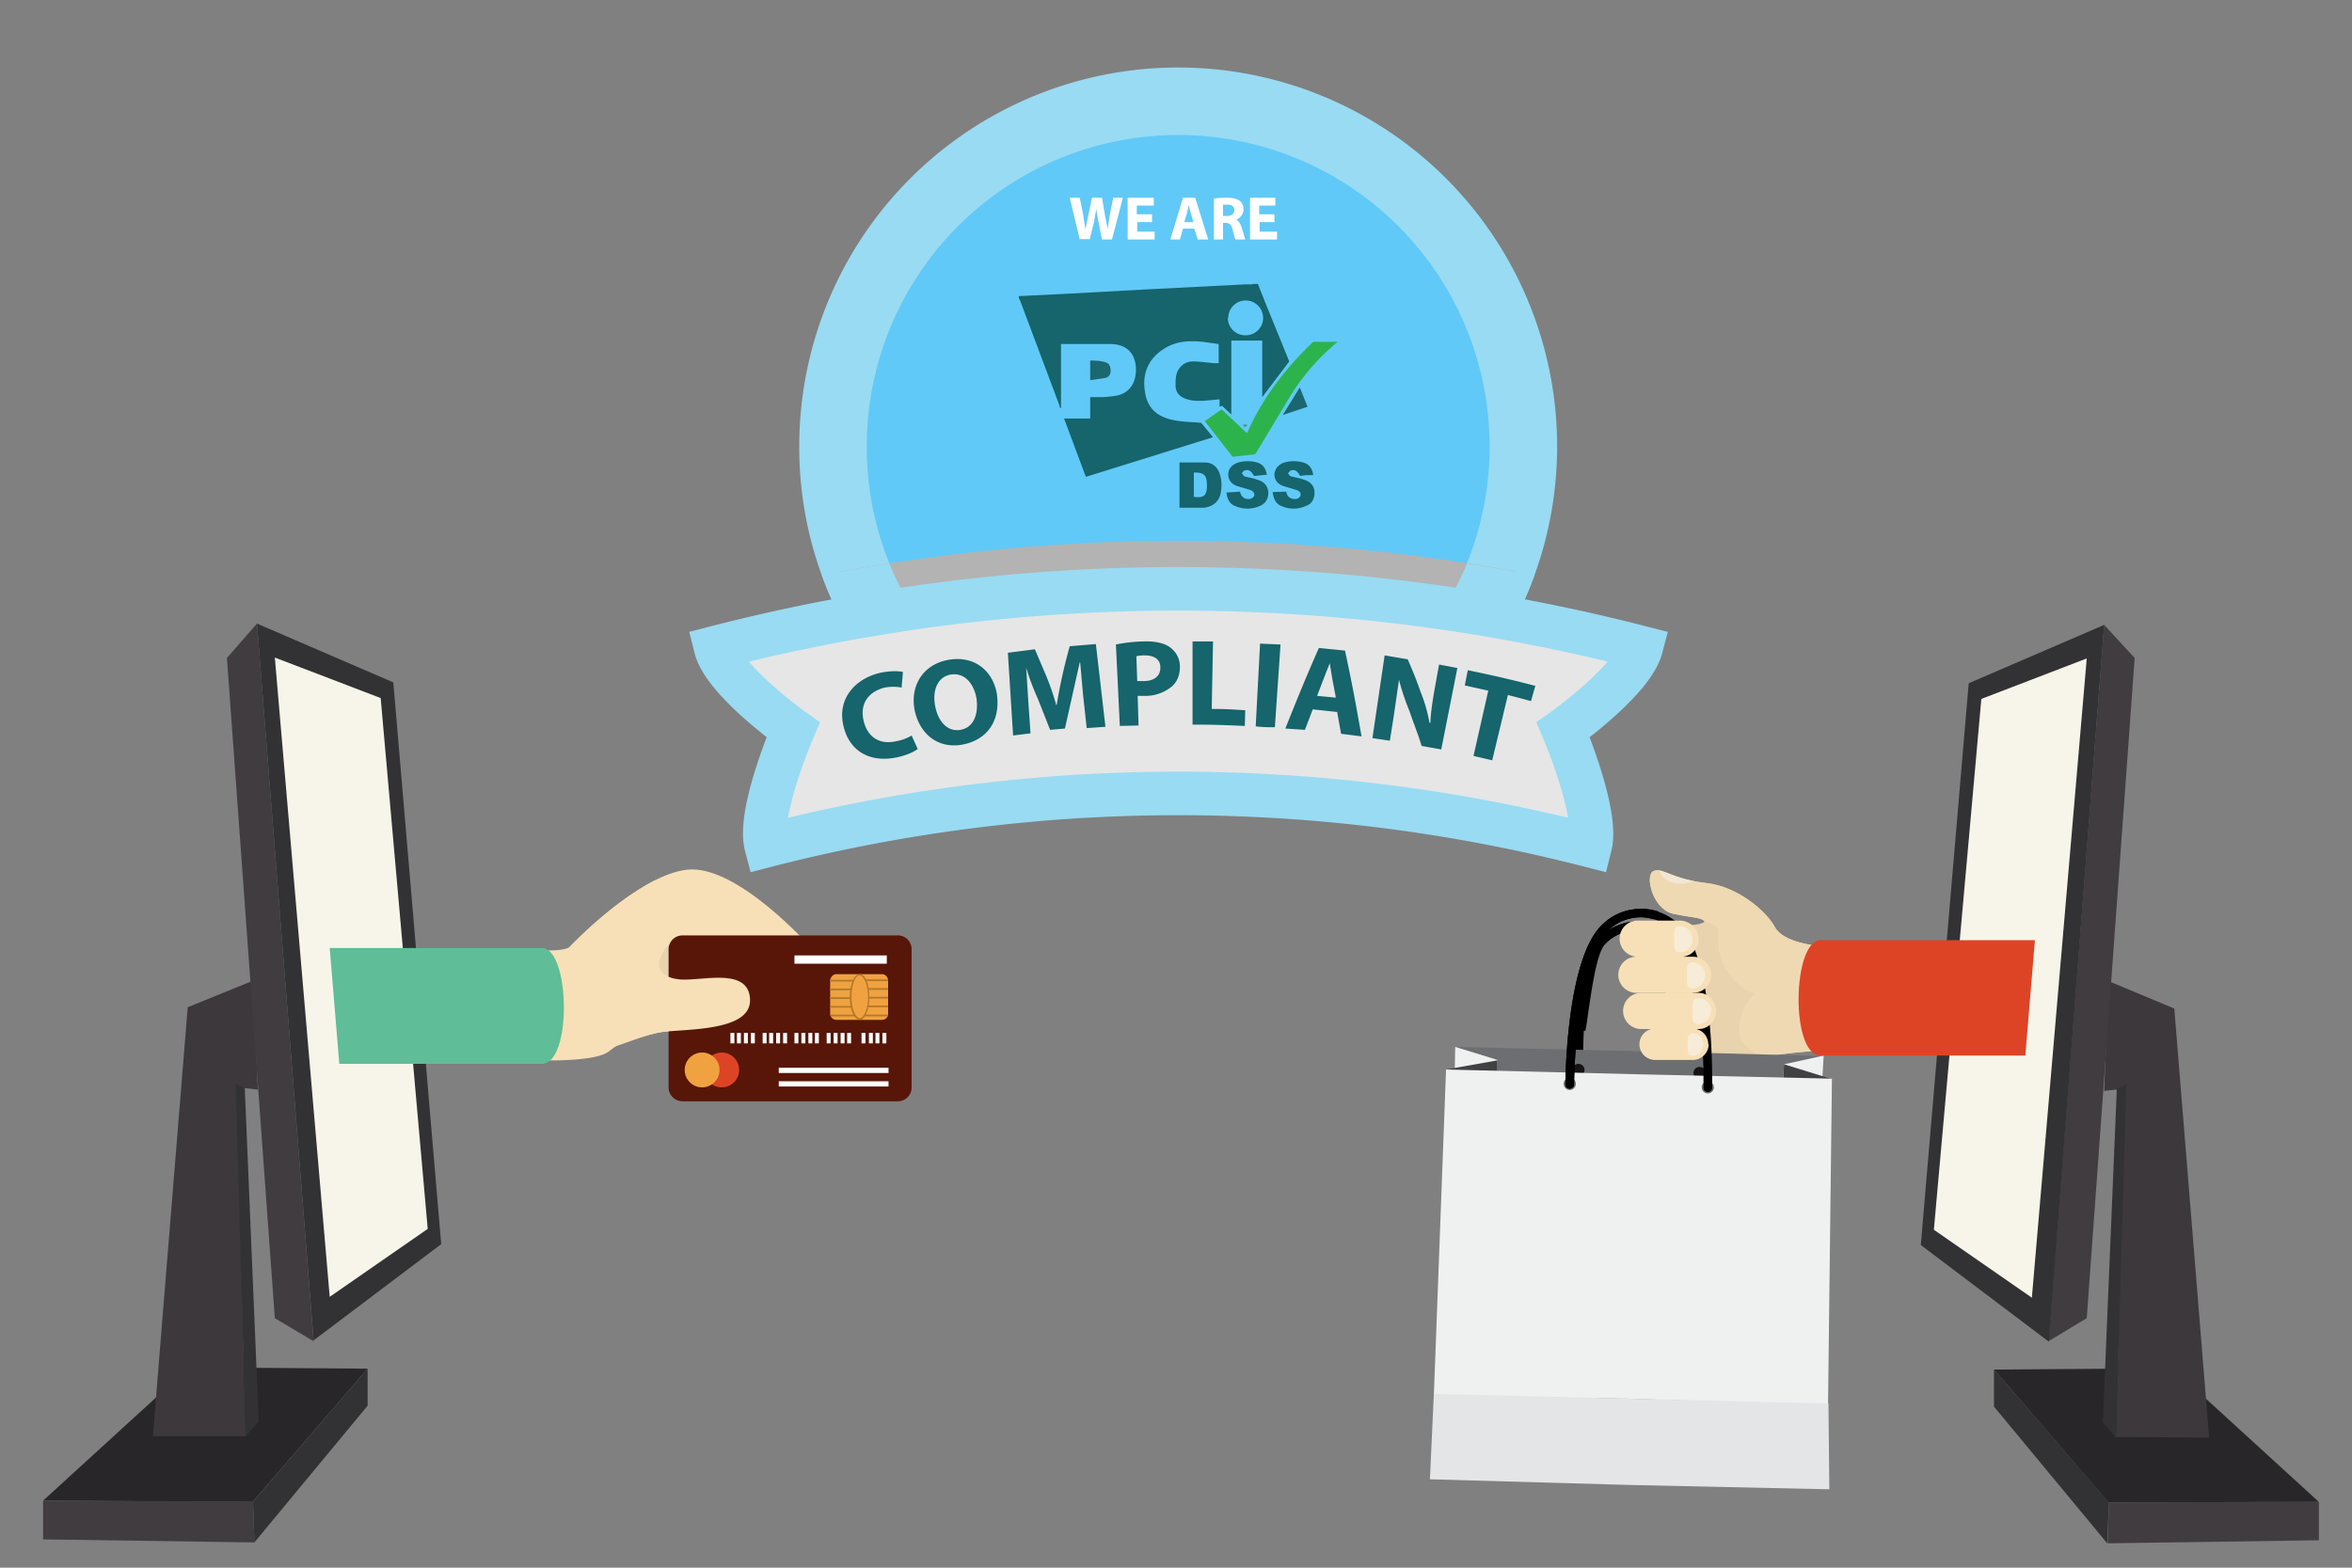 <svg xmlns="http://www.w3.org/2000/svg" xmlns:xlink="http://www.w3.org/1999/xlink" width="540" height="360"><rect width="100%" height="100%" fill="#808080" stroke="none"/><path fill="#99DBF2" d="M357.5 102.5a86.8 86.8 0 0 1-9.7 39.9c-5.4-1-10.8-2-16.2-2.7 2-3.3-124.2-3.3-122.2 0l-16.2 2.7a86 86 0 0 1-9.7-39.9 87 87 0 1 1 174 0z"/><path fill="#61C9F7" d="M342 102.5a71.3 71.3 0 0 1-10.4 37.2 427 427 0 0 0-122.2 0 71 71 0 0 1-10.4-37.2 71.5 71.5 0 1 1 143 0z"/><path fill="#B3B3B3" d="M322.6 148.7c-40.5-5.9-69.9-7.5-110.4-1.6-5.4.8-20.5-15.6-19-15.9a405.4 405.4 0 0 1 16.2-2.6 427 427 0 0 1 138.4 2.6c1.5.3-19.8 18.3-25.2 17.5z"/><g fill="#99DBF2"><path d="M204.2 129.4a71 71 0 0 0 5.2 10.3c-3.6.5-1.5 6.8-5 7.4-1.9.3-9.4-5-11.2-4.7a86 86 0 0 1-4.5-10.3 291.5 291.5 0 0 1 15.5-2.7zM352.3 132.1c-1.3 3.5-2.8 7-4.5 10.3-2.6-.5-15.1 15-17.8 14.5-2.7-.5 4.3-16.8 1.6-17.2 2-3.3 3.7-6.7 5.2-10.3a404.7 404.7 0 0 1 15.5 2.7z"/></g><path fill="#E6E6E6" stroke="#99DBF2" stroke-width="10" stroke-miterlimit="10" d="M376.8 148.7c-2 7.6-17.9 18.9-17.9 18.9s8.1 19 6.2 26.6c-62-16-127.1-16-189.2 0-2-7.6 6.2-26.6 6.2-26.6s-15.9-11.3-17.8-18.9a425.5 425.5 0 0 1 212.5 0z"/><g fill="#16646C"><path d="M210.7 172c-.8.6-2.4 1.4-4.7 1.9-6.6 1.4-11-1.7-12.3-7-1.6-6.2 2.4-11 8.4-12.4 2.4-.5 4.3-.4 5.2-.2l-.3 3.6c-1-.2-2.3-.3-3.9 0-3.6.9-5.8 3.6-4.8 7.7.9 3.7 3.7 5.5 7.5 4.6 1.3-.2 2.7-.8 3.5-1.3l1.4 3.1zM228.9 159.6c.8 6.2-2.5 10.4-8 11.4-5.7 1-9.8-2.6-10.9-7.9-1.1-5.6 1.9-10.6 7.9-11.6 6.2-1 10.2 2.9 11 8zm-14.2 2.5c.7 3.7 2.9 6 5.8 5.5 3-.5 4.2-3.5 3.7-7.2-.6-3.4-2.7-6-5.9-5.5-3 .5-4.3 3.6-3.6 7.2zM248.7 160l-.7-7.9h-.1l-1.7 7.6-1.7 7.6-3.4.3-2.8-7.1c-1-2.2-2-4.8-2.7-7.2l.5 7.9.5 7.2-4 .5-1.2-19 6.2-.8 2.6 6.1c.9 2.2 1.7 4.5 2.3 6.7h.1a126 126 0 0 1 3-13.5l6-.5 2.2 19-4.3.3-.8-7.3zM256.2 148a36 36 0 0 1 6.3-.7c2.8-.1 4.9.4 6.2 1.4 1.3 1 2.2 2.5 2.2 4.4s-.6 3.4-1.8 4.5a9.6 9.6 0 0 1-6.4 2.2h-1.5l.2 6.8-4.3.1-.9-18.8zm4.9 8.4h1.5c2.4 0 3.9-1.2 3.8-3.2 0-1.7-1.3-2.7-3.6-2.7a8 8 0 0 0-1.9.2l.2 5.7zM273.9 147.3h4.6l-.3 15.5c3 0 4.6.1 7.7.3l-.1 3.6c-4.8-.2-7.2-.3-12-.3v-19.1zM294 148l-1.3 19c-1.7 0-2.6 0-4.4-.2l1-19 4.7.2zM301.4 162.9l-1.8 4.7-4.5-.3c3-7.5 4.5-11.2 7.7-18.5l6 .6c1.7 7.9 2.4 11.8 3.8 19.7l-4.7-.6-.9-5-5.6-.6zm5.3-2.7a500 500 0 0 0-.8-4.2l-.6-3.7a470.6 470.6 0 0 0-2.9 7.5l4.3.4zM315.1 169.5l2.8-19 5.3.9c1.3 3 1.9 4.5 3 7.6.9 2.2 1.6 4.7 2 7h.2c.1-2.5.5-5 1-7.9l1-5.5 4.2.8-3.7 18.7-4.5-.8c-1-3.2-1.7-4.8-2.8-8-.9-2.2-1.8-4.8-2.4-7.2l-1.2 8.3-.9 5.7-4-.6zM341.7 158.6l-5.4-1.2.7-3.5c6.2 1.3 9.3 2 15.5 3.6l-1 3.5a268 268 0 0 0-5.3-1.4l-3.6 15a266 266 0 0 0-4.3-1l3.4-15z"/></g><path clip-rule="evenodd" fill="none" d="M288.8 65.2H307v13.3h-5.5a64.7 64.7 0 0 0-15.2 21l-5.8-5.5c-1.3 1-2.6 1.8-4 2.7l6.5 8.2 5.2-.6c2.5-4 5-8 7.3-12 3-5.3 6.9-9.8 11.5-13.7v44.8h-73V68.3l.2.6 9 24 .2.7h.2v-7.3V79l.2-.1h11.3c3.6.1 5.7 2.3 5.7 6 0 2.8-1.3 5-3.8 5.7-1.2.3-2.5.4-3.8.5h-3v5h-5.9l5 13.3 29.2-9.1-2.7-3.3c-2.2-.2-4.2-.2-6.2-.6-3.3-.6-5.8-2.2-6.6-5.8-1-4.8.6-8.6 5-11 2.5-1.4 5.3-1.5 8.2-1.2l3.6.5v4.6l-1-.1c-1.6-.2-3.2-.4-4.9-.4-2 0-3.3 1.2-3.8 3-.2.8-.3 1.7-.2 2.5 0 1.6 1 2.6 2.4 3.1 1.5.5 3 .5 4.4.4l3.3-.3v1.7l.6-.2 2.1 2v-17h7v13L296 83l-5.7-14c-.6-1.3-1-2.6-1.5-4zm-18 51.4h5.5c2.2-.2 3.7-1.5 4-3.6.2-1.2.2-2.5 0-3.6-.4-1.8-1.6-3-3.5-3.2h-6v10.4zm20-7.5c-.1-1.5-.8-2.5-2.2-2.9a8 8 0 0 0-4.3 0c-1.4.4-2.2 1.4-2.3 2.7 0 1.2.6 2.2 2 2.7l3 1c.5.1 1 .4 1 1.1-.1.5-.7.9-1.4.9-1.1 0-1.7-.7-1.9-1.7l-3 .2c0 1.5.7 2.7 1.9 3.1 1.8.8 3.8.8 5.6 0 1.3-.5 2-1.6 2-3.1 0-1.4-.8-2.3-2-2.8l-1.3-.4-2.2-.5-.6-.7c.2-.3.5-.6.8-.7.8-.2 1.4.2 2 1.3l3-.2zm1.4 4c.2 1.4.7 2.6 2 3.1 1.8.8 3.8.8 5.6 0 1.4-.5 2-1.6 2-3.1 0-1.4-.8-2.3-2-2.8l-1.2-.4-2.2-.5c-.3-.1-.5-.5-.7-.7.3-.3.5-.6.8-.7.9-.2 1.4.2 2 1.3l3-.2c-.2-1.5-.9-2.5-2.3-2.9a8 8 0 0 0-4.3 0c-1.4.4-2.2 1.4-2.3 2.7 0 1.2.6 2.2 2 2.7l3 1c.6.1 1 .4 1 1.1 0 .5-.6.9-1.4.9-1.1 0-1.7-.7-1.9-1.7l-3 .2zm-41.9-25.8l3.4-.5c.8-.1 1.2-.8 1.3-1.6 0-.8-.2-1.6-.9-1.9a7.5 7.5 0 0 0-3.8-.5v4.5zm48 1.7l-3.8 6.3 5.7-1.8-1.6-4.1-.2-.4zm-12 8.7v-.2h-1l.5.6.6-.4z"/><path fill-rule="evenodd" clip-rule="evenodd" fill="#16646C" d="M288.8 65.2l1.5 3.8 5.7 14-6.2 8.2v-13h-7.1v17l-2.1-2-.6.2v-1.7l-3.3.3c-1.5.1-3 .1-4.4-.4-1.5-.5-2.4-1.5-2.4-3.1 0-.8 0-1.7.2-2.5.5-1.8 1.9-3 3.8-3 1.7 0 3.3.3 5 .4h.9V79l-3.6-.5c-2.9-.3-5.7-.2-8.3 1.2-4.3 2.4-5.9 6.2-4.9 11 .8 3.6 3.3 5.2 6.6 5.8 2 .4 4 .4 6.2.6l2.7 3.3-29.2 9.1-5-13.4h6v-4.9h3c1.2-.1 2.5-.2 3.7-.5 2.5-.8 3.8-2.9 3.8-5.8 0-3.6-2-5.8-5.7-5.9h-11.3-.2v14.7h-.2l-.2-.7-9-24-.3-.6V68l12.2-.6 16.3-.9 23.5-1.2h1.4l.6-.1h.9zm-6.9 7.8a4 4 0 0 0 4 4 4 4 0 0 0 4.1-4 4 4 0 0 0-4-4 4 4 0 0 0-4 4z"/><path fill-rule="evenodd" clip-rule="evenodd" fill="#2DB34C" d="M307 78.6a50.3 50.3 0 0 0-11.5 13.6l-7.3 12.1-5.2.6-6.4-8.2 3.9-2.7 5.8 5.5c3.6-8.2 8.9-15 15.2-21h5.5v.1zm-19.4 18.9h2-2z"/><path fill-rule="evenodd" clip-rule="evenodd" fill="#16646C" d="M270.8 116.6v-10-.4h6c1.9.1 3 1.4 3.4 3.2.3 1.1.3 2.4.1 3.6-.3 2.1-1.8 3.4-4 3.6h-5.5zm3.3-8v5.5c2.3.3 3-.3 3-2.6 0-2.4-.6-3-3-3zM290.9 109l-3 .3c-.6-1.1-1.1-1.5-2-1.3-.3 0-.6.4-.8.7l.6.7 2.2.5 1.2.4c1.3.5 2 1.4 2.1 2.8 0 1.5-.7 2.6-2 3.1-1.8.8-3.8.8-5.6 0-1.2-.4-1.9-1.6-2-3.1l3.1-.2c.2 1 .8 1.7 2 1.7.6 0 1.2-.4 1.3-.9 0-.7-.5-1-1-1.2l-3-.9c-1.4-.5-2-1.5-2-2.7 0-1.3 1-2.3 2.3-2.7a8 8 0 0 1 4.3 0c1.4.4 2 1.4 2.3 2.9zM292.2 113l3.1-.1c.2 1 .8 1.7 2 1.7.7 0 1.2-.4 1.3-.9.1-.7-.4-1-1-1.2l-3-.9c-1.4-.5-2-1.5-2-2.7.1-1.3 1-2.3 2.3-2.7a8 8 0 0 1 4.3 0c1.4.4 2.1 1.4 2.3 2.9-1 0-2 0-3 .2-.6-1.1-1.1-1.5-2-1.3-.3 0-.5.4-.8.7.2.2.4.6.7.7l2.2.5 1.2.4c1.2.5 2 1.4 2 2.8 0 1.5-.6 2.6-2 3.1-1.8.8-3.8.8-5.6 0-1.3-.5-1.8-1.7-2-3.1z"/><path fill-rule="evenodd" clip-rule="evenodd" fill="#1C6870" d="M250.3 87.3v-4.5c1.3 0 2.6 0 3.8.5.7.3.9 1.1.9 1.9 0 .8-.5 1.5-1.3 1.6l-3.4.5z"/><path fill-rule="evenodd" clip-rule="evenodd" fill="#1A676F" d="M298.4 89l.2.4 1.6 4-5.7 1.9 3.9-6.3z"/><path fill-rule="evenodd" clip-rule="evenodd" fill="#508B91" d="M286.4 97.7l-.6.4-.5-.6h1v.2z"/><path clip-rule="evenodd" fill="none" d="M282 73a4 4 0 0 1 4-4 4 4 0 0 1 4 4 4 4 0 0 1-4 4 4 4 0 0 1-4-4z"/><path fill-rule="evenodd" clip-rule="evenodd" fill="#43BB5F" d="M287.6 97.5h2-2z"/><path clip-rule="evenodd" fill="none" d="M274 108.5c2.5 0 3.2.6 3.2 3 0 2.3-.8 3-3.1 2.6v-5.6zM283.8 117v-.9l.8.4v.2l-.8.3z"/><g fill="#FFF"><path d="M247.9 55l-2.3-9.6h2.3l.8 4 .5 3.3.7-3.4.8-3.9h2.3l.7 4 .6 3.2.5-3.3.8-3.9h2.2l-2.5 9.6H253l-.8-4.1a33 33 0 0 1-.5-3l-.5 3-1 4H248zM264.6 51h-3.5v2.2h4V55h-6.2v-9.6h6v1.8H261v2h3.5v1.7zM271.6 52.5l-.7 2.5h-2.2l2.9-9.6h2.8l3 9.6H275l-.8-2.5h-2.7zM274 51l-.6-2-.5-1.9-.4 1.9-.6 2h2.1zM278.7 45.6a19 19 0 0 1 2.8-.2c1.4 0 2.4.2 3.1.7.6.5.9 1.1.9 2 0 1.2-.9 2-1.7 2.4.7.3 1 .9 1.3 1.8l.8 2.7h-2.2c-.2-.3-.4-1-.7-2.3-.3-1.1-.7-1.5-1.6-1.5h-.6V55h-2.1v-9.4zm2 4h1c1 0 1.7-.5 1.7-1.3 0-.9-.6-1.3-1.6-1.3h-1v2.7zM292.7 51h-3.5v2.2h4V55H287v-9.6h5.8v1.8h-3.7v2h3.5v1.7z"/></g><path fill="#292629" d="M484.1 345l-26.3-30.5 41-.3 33.6 30.7z"/><path fill="#403C40" d="M532.4 344.9v8.8l-48.5.7.3-9.4z"/><path fill="#323234" d="M457.8 314.5v8.5l26 31.4.4-9.4z"/><path fill="#3C383C" d="M485.8 330l2-80-4.7.5 1-25.2 15.1 6.3 8 98.5z"/><path fill="#323234" d="M486 250.1l-3.2 76.5 3 3.5 2.4-81.2z"/><path fill="#403C40" d="M483.1 143.5L470.3 308l8.8-5.3 11-151.6z"/><path fill="#323234" d="M483.1 143.5L452 156.9l-11 129 29.4 22.2z"/><path fill="#F7F5E9" d="M479.1 151.2l-24.2 9.3L444 282.4l22.5 15.6z"/><g><path fill="#E8D3AE" d="M417.3 217.2s-7.9-.7-9.8-4.3c-1.9-3.6-8.5-9.3-15.6-10.1-8.4-1-10.1-3.6-12.2-2.8-2.2.8-.3 8.7 4.3 9.8 4.6 1 6.1.8 7.2 1.6 1 .7-4.3 1.7-8 .6-4.4-1.1 1.6 31.3 1.6 31.3s12.7 1.8 17.6.2c4.8-1.7 15.2-2.2 15.2-2.2l-.3-24z"/><defs><path id="a" d="M417.3 217.2s-7.9-.7-9.8-4.3c-1.9-3.6-8.5-9.3-15.6-10.1-8.4-1-10.1-3.6-12.2-2.8-2.2.8-.3 8.7 4.3 9.8 4.6 1 6.1.8 7.2 1.6 1 .7-4.3 1.7-8 .6-4.4-1.1 1.6 31.3 1.6 31.3s12.7 1.8 17.6.2c4.8-1.7 15.2-2.2 15.2-2.2l-.3-24z"/></defs><clipPath id="b"><use xlink:href="#a" overflow="visible"/></clipPath><path clip-path="url(#b)" fill="#EFD9B3" d="M390.7 211.5s4.1.8 3.8 2.2c-.8 5.8 2.6 12.8 8.5 14.4a10.8 10.8 0 0 0-3.5 9.8c.7 3.4 6.7 5.5 6.7 5.5l13-1.7-.3-26s-14.2-11.2-22.5-13.6c-9.6-2.7-15-4-16.7-3.3-3.1 1.4-2.1 6.1-1 8.8 1.2 2.6 12 4 12 4z"/><path opacity=".5" clip-path="url(#b)" fill="#F7F7F7" d="M380.9 199.6s.3 2.1 2.8 3c2.4 1 5.7-.5 5.7-.5l-8.5-2.5z"/><g><path d="M386.6 215.9a13.2 13.2 0 0 0-9.7-4.4c-4 0-7.3 1.3-9.9 4-6 6.2-5.5 28-5.5 28.5s.5 1 1 1c.6-.1 1-.6 1-1.1 0-.1-.5-21.5 5-27.1 2.1-2.2 5-3.3 8.3-3.3 3.5.2 6.2 1.4 8.3 3.7 5.2 5.9 4.2 27.2 4.1 27.3a1 1 0 0 0 2 .2c0-.5 1.1-22.3-4.6-28.8z"/><path fill="#6D6E71" d="M376.4 241.4l-42.3-1 8.2 8.6 34 1.2 33.9.4 8.5-8.1z"/><circle fill="#171315" cx="362.4" cy="245.7" r="1.4"/><path fill="#EFF0F0" d="M334 246l.1-5.6 9.7 3v5.6z"/><path fill="#414042" d="M343.8 243.5v4.8l-11.8-2.7z"/><circle fill="#171315" cx="390.2" cy="246.4" r="1.4"/><path fill="#EFF0F0" d="M418.4 247.6l.3-5.2-9.1 2-.3 5z"/><path fill="#414042" d="M409.6 244.4l-.3 5 11.3-1.6z"/><path fill="#EFF0F0" d="M420.6 247.7l-44.3-1-44.3-1.1-2.8 74.9 45.3.7 45.2 1.6z"/><circle fill="#6D6E71" cx="392.1" cy="249.7" r="1.4"/><circle fill="#6D6E71" cx="360.4" cy="248.9" r="1.4"/><path d="M386 212.8a12.6 12.6 0 0 0-18.2-.4c-8.2 7.8-8.4 35.9-8.4 36.6 0 .6.4 1 1 1 .5 0 1-.4 1-1 0-.1.2-28 7.7-35.2 2.2-2.1 4.8-3.2 7.8-3.2 3 .2 5.6 1.3 7.6 3.6 7.2 7.6 6.6 35.4 6.6 35.6 0 .5.4 1 1 1 .5 0 1-.4 1-1 0-.7.6-28.8-7.1-37z"/><path d="M376.9 211.5c-4 0-7.3 1.3-9.9 4-3 3-4.3 17.6-5 21.2h2c.7-3.3 2-17.3 4.5-19.9 1.3-1.4 2.9-2.3 4.7-2.8 2.5-1.1 6.1-2.2 6.1-2.2-.7-.2-1.6-.3-2.4-.3z"/><path d="M377 208.7c-3.6 0-6.7 1.2-9.2 3.7-8.2 7.8-8.4 35.9-8.4 36.6 0 .6.4 1 1 1 .5 0 1-.4 1-1 0-.1.2-28 7.7-35.2a10.7 10.7 0 0 1 10.6-2.7l1-1.8c-1.2-.4-2.4-.6-3.7-.6z"/><path fill="#E4E5E6" d="M419.8 322.3l-45.3-1.1-45.3-1.1-.9 19.6L374 341l46 1z"/></g><g><g fill="#F7E0B7"><path d="M390 215.7c0 2.2-1.8 4-4 4H376a4.1 4.1 0 0 1 0-8.3h9.8c2.3.1 4.2 2 4.2 4.3zM392.3 239.8c0 2-1.7 3.6-3.6 3.6H380a3.6 3.6 0 0 1 0-7.2h8.6c2 0 3.6 1.6 3.6 3.6zM392.9 224c0 2.2-1.9 4-4.2 4h-13a4.1 4.1 0 0 1 0-8.3h13c2.3 0 4.2 2 4.2 4.2z"/><path d="M394 232.2c0 2.3-1.8 4.1-4 4.1h-13.2a4.1 4.1 0 0 1 0-8.3H390c2.2 0 4 1.9 4 4.2z"/></g><g opacity=".5" fill="#F7F7F7"><path d="M391.5 224a3 3 0 0 1-2.8 3c-1.6 0-1.4-1.4-1.4-3s-.2-3 1.4-3a3 3 0 0 1 2.8 3zM388.6 215.7c0 1.6-1.3 3-2.9 3s-1.3-1.4-1.3-3-.3-3 1.3-3 2.9 1.3 2.9 3zM392.8 232.2a3 3 0 0 1-2.9 3c-1.5 0-1.3-1.3-1.3-3s-.2-3 1.3-3a3 3 0 0 1 3 3zM391 239.8c0 1.4-1 2.6-2.3 2.6-1.4 0-1.2-1.2-1.2-2.6 0-1.4-.2-2.5 1.2-2.5 1.3 0 2.4 1.1 2.4 2.5z"/></g></g><path fill="#DD4426" d="M418 215.9h49.2l-2.2 26.5h-47c-7 0-6.5-26.5 0-26.5z"/></g><g><path fill="#292629" d="M58 344.9l26.4-30.6-41-.3-33.5 30.6z"/><path fill="#403C40" d="M9.9 344.6v8.9l48.5.7-.3-9.4z"/><path fill="#323234" d="M84.4 314.3v8.5l-26 31.4-.3-9.4z"/><path fill="#3C383C" d="M56.4 329.8l-2-80.1 4.8.5-1.1-25-15 6.1-8 98.5z"/><path fill="#323234" d="M56.2 249.9l3.2 76.5-3 3.4-2.3-81z"/><path fill="#403C40" d="M59 143.2L72 308l-8.9-5.3-11-151.6z"/><path fill="#323234" d="M59 143.2l31.3 13.5 11 129L72 307.8z"/><path fill="#F7F5E9" d="M63.1 151l24.3 9.3 10.8 121.9-22.5 15.6z"/><g><ellipse fill="#E8D3AE" cx="162.8" cy="219.8" rx="13.8" ry="8.7"/><path fill="#F7E0B7" d="M129.9 241.7l1-24.3s15.7-16.6 27-17.7c11.4-1.1 28 17.6 28 17.6s-5.6 12.9-8 8.6c-6.4-11-21.7-12.3-24.9-8.4-3.1 4-2 7 3 7.4 4.9.5 16-3 16.2 4.7.2 7.8-16.9 6.5-21.4 7.6-4.3 1-10 3.5-13.4 4.3-3.2.8-7.5.2-7.5.2z"/><path fill="#581609" d="M153.5 249.7c0 1.8 1.5 3.2 3.2 3.2h49.4c1.8 0 3.2-1.4 3.2-3.2V218c0-1.8-1.4-3.2-3.2-3.2h-49.4a3.2 3.2 0 0 0-3.2 3.2v31.7z"/><circle fill="#DD4426" cx="165.7" cy="245.7" r="4"/><circle fill="#F1A240" cx="161.2" cy="245.7" r="4"/><path fill="#F1A240" d="M190.6 232.8c0 .8.7 1.4 1.4 1.4h10.5c.8 0 1.4-.6 1.4-1.4v-7.6c0-.8-.6-1.5-1.4-1.5H192c-.7 0-1.4.7-1.4 1.5v7.6z"/><defs><path id="c" d="M190.6 232.8c0 .8.7 1.4 1.4 1.4h10.5c.8 0 1.4-.6 1.4-1.4v-7.6c0-.8-.6-1.5-1.4-1.5H192c-.7 0-1.4.7-1.4 1.5v7.6z"/></defs><clipPath id="d"><use xlink:href="#c" overflow="visible"/></clipPath><g clip-path="url(#d)" fill="#B2792C"><path d="M195.1 229c0-3 1-5.3 2.3-5.3 1.3 0 2.2 2.3 2.2 5.3 0 2.9-1 5.2-2.2 5.2-1.3 0-2.3-2.3-2.3-5.2zm.4 0c0 2.6.9 4.8 1.9 4.8 1 0 1.9-2.2 1.9-4.8 0-2.7-.9-5-2-5-1 0-1.8 2.3-1.8 5z"/><path d="M198.7 224.9h5.2v.4h-5.2zM199.4 226.9h4.5v.4h-4.5zM199.5 228.9h4.5v.4h-4.5zM199.2 230.9h4.8v.4h-4.8zM198.6 233h5.3v.4h-5.3z"/><g><path d="M190.6 225h5.4v.4h-5.4zM190.6 227h4.7v.4h-4.7zM190.6 229h4.6v.4h-4.6zM190.6 231h4.9v.4h-4.9zM190.5 233h5.7v.4h-5.7z"/></g></g><path fill="#FFF" d="M178.8 245.2H204v1.2h-25.2zM178.8 248.3H204v1.2h-25.2z"/><g fill="#FFF"><path d="M202.6 237.2h.9v2.4h-.9zM201 237.2h.9v2.4h-.9zM199.5 237.2h.9v2.4h-.9zM197.8 237.2h.9v2.4h-.9zM194.5 237.2h.9v2.4h-.9zM193 237.2h.9v2.4h-.9zM191.4 237.2h.9v2.4h-.9zM189.8 237.2h.9v2.4h-.9z"/><g><path d="M187.1 237.2h.9v2.4h-.9zM185.6 237.2h.9v2.4h-.9zM184 237.2h.9v2.4h-.9zM182.4 237.2h.9v2.4h-.9z"/></g><g><path d="M179.8 237.2h.9v2.4h-.9zM178.2 237.2h.9v2.4h-.9zM176.6 237.2h.9v2.4h-.9zM175.1 237.2h.9v2.4h-.9z"/></g><g><path d="M172.4 237.2h.9v2.4h-.9zM170.8 237.2h.9v2.4h-.9zM169.2 237.2h.9v2.4h-.9zM167.7 237.2h.9v2.4h-.9z"/></g></g><path fill="#FFF" d="M182.4 219.4h21.2v1.9h-21.2z"/><path fill="#F7E0B7" d="M150.5 202a10.5 10.5 0 0 0 2.6 15.4c-3.2 4-2 7 2.9 7.5 5 .5 16-3 16.2 4.7.2 7.8-16.9 6.5-21.3 7.6-7.4 1.8-5.3-.1-11.2 4.3-3 2.3-14.5 2-14.5 2l-2-25.3s6.5.4 7.6-.8c1.2-1.2 10-10.4 19.7-15.3z"/><path fill="#5FBD97" d="M124.4 217.7H75.7l2.2 26.6h46.5c7 0 6.5-26.6 0-26.6z"/></g></g></svg>